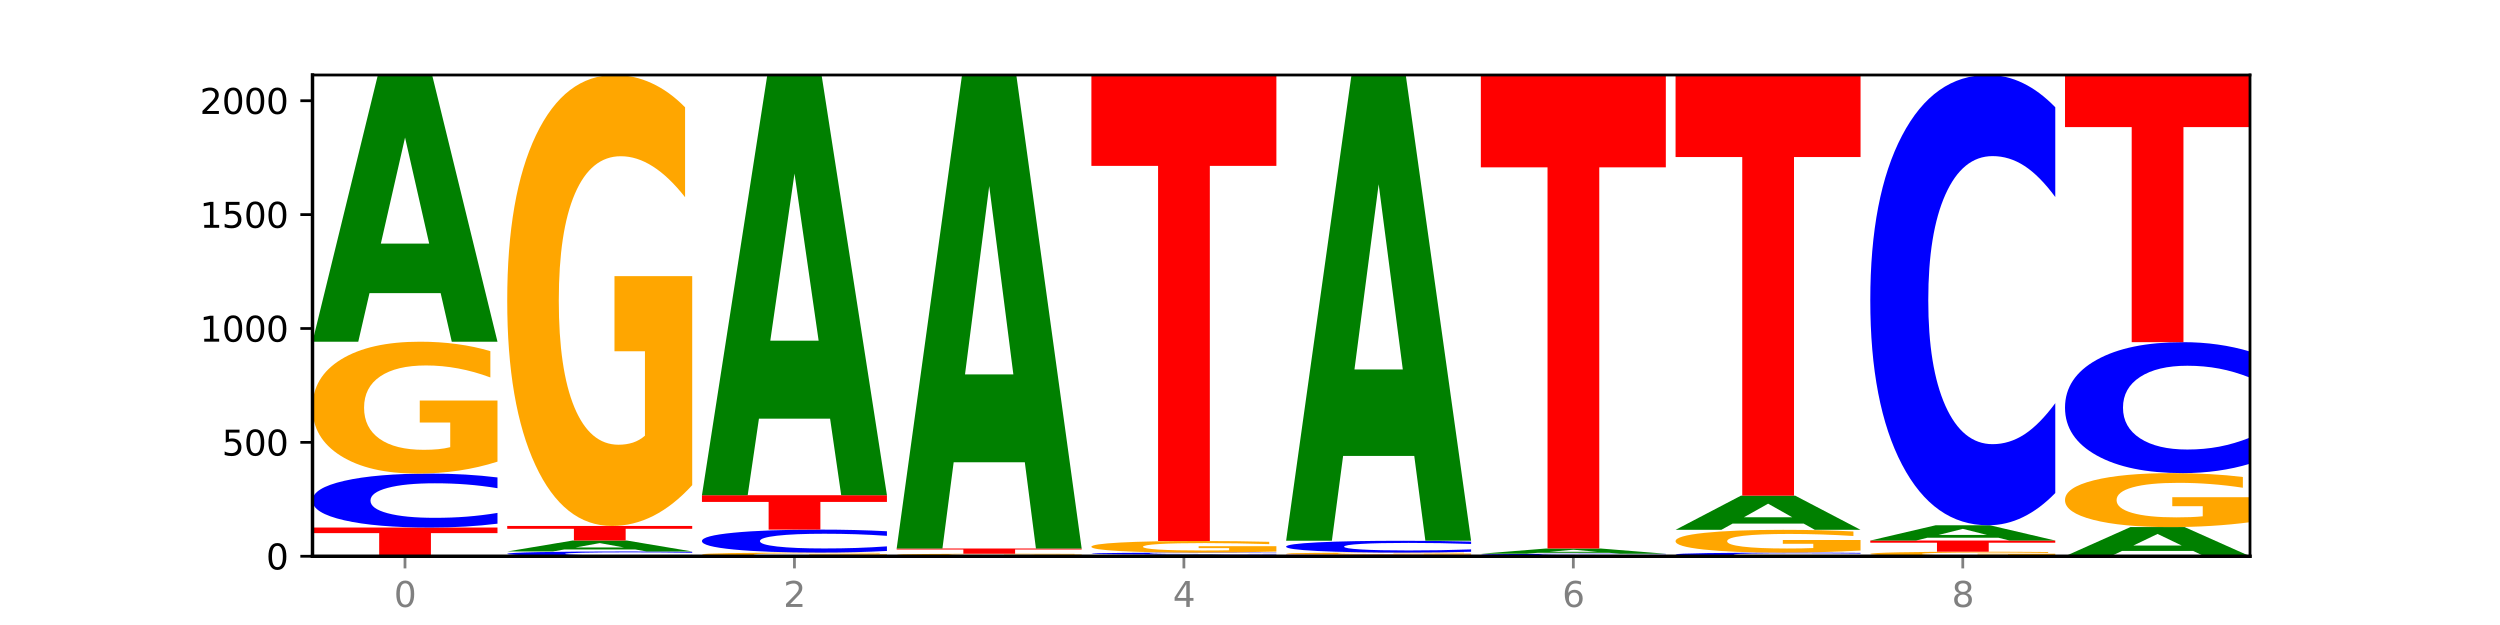 <?xml version="1.0" encoding="utf-8" standalone="no"?>
<!DOCTYPE svg PUBLIC "-//W3C//DTD SVG 1.1//EN"
  "http://www.w3.org/Graphics/SVG/1.1/DTD/svg11.dtd">
<svg xmlns:xlink="http://www.w3.org/1999/xlink" width="720pt" height="180pt" viewBox="0 0 720 180" xmlns="http://www.w3.org/2000/svg" version="1.1">
 <defs>
  <style type="text/css">*{stroke-linejoin: round; stroke-linecap: butt}</style>
 </defs>
 <g id="figure_1">
  <g id="patch_1">
   <path d="M 0 180 
L 720 180 
L 720 0 
L 0 0 
z
" style="fill: #ffffff"/>
  </g>
  <g id="axes_1">
   <g id="patch_2">
    <path d="M 90 160.2 
L 648 160.2 
L 648 21.6 
L 90 21.6 
z
" style="fill: #ffffff"/>
   </g>
   <g id="line2d_1">
    <path d="M 90 160.2 
L 648 160.2 
" clip-path="url(#p031d9e60e5)" style="fill: none; stroke: #000000; stroke-width: 0.5; stroke-linecap: square"/>
   </g>
   <g id="patch_3">
    <path d="M 90 151.935 
L 143.276 151.935 
L 143.276 153.547 
L 124.109 153.547 
L 124.109 160.2 
L 109.204 160.2 
L 109.204 153.547 
L 90 153.547 
L 90 151.935 
z
" clip-path="url(#p031d9e60e5)" style="fill: #ff0000"/>
   </g>
   <g id="patch_4">
    <path d="M 143.276 150.821 
Q 138.82 151.373 134.001 151.653 
Q 129.182 151.935 123.934 151.935 
Q 108.282 151.935 99.141 149.841 
Q 90 147.748 90 144.167 
Q 90 140.574 99.141 138.483 
Q 108.282 136.389 123.934 136.389 
Q 129.182 136.389 134.001 136.672 
Q 138.82 136.951 143.276 137.504 
L 143.276 140.603 
Q 138.78 139.87 134.417 139.53 
Q 130.055 139.19 125.236 139.19 
Q 116.591 139.19 111.638 140.516 
Q 106.698 141.839 106.698 144.167 
Q 106.698 146.486 111.638 147.812 
Q 116.591 149.135 125.236 149.135 
Q 130.055 149.135 134.417 148.795 
Q 138.78 148.451 143.276 147.719 
L 143.276 150.821 
z
" clip-path="url(#p031d9e60e5)" style="fill: #0000ff"/>
   </g>
   <g id="patch_5">
    <path d="M 143.276 132.953 
Q 137.903 134.671 132.124 135.534 
Q 126.345 136.389 120.184 136.389 
Q 106.262 136.389 98.131 131.274 
Q 90 126.159 90 117.412 
Q 90 108.562 98.274 103.486 
Q 106.561 98.411 120.972 98.411 
Q 126.525 98.411 131.611 99.101 
Q 136.709 99.783 141.223 101.133 
L 141.223 108.703 
Q 136.566 106.97 131.957 106.115 
Q 127.348 105.252 122.716 105.252 
Q 114.143 105.252 109.498 108.405 
Q 104.853 111.551 104.853 117.412 
Q 104.853 123.217 109.331 126.387 
Q 113.808 129.548 122.047 129.548 
Q 124.292 129.548 126.214 129.368 
Q 128.136 129.18 129.665 128.787 
L 129.665 121.68 
L 120.889 121.68 
L 120.889 115.348 
L 143.276 115.348 
L 143.276 132.953 
z
" clip-path="url(#p031d9e60e5)" style="fill: #ffa600"/>
   </g>
   <g id="patch_6">
    <path d="M 126.905 84.418 
L 106.415 84.418 
L 103.18 98.411 
L 90 98.411 
L 108.823 21.6 
L 124.454 21.6 
L 143.276 98.411 
L 130.107 98.411 
L 126.905 84.418 
z
M 109.683 70.162 
L 123.604 70.162 
L 116.655 39.609 
L 109.683 70.162 
z
" clip-path="url(#p031d9e60e5)" style="fill: #008000"/>
   </g>
   <g id="patch_7">
    <path d="M 199.357 160.101 
Q 194.9 160.15 190.081 160.175 
Q 185.263 160.2 180.014 160.2 
Q 164.363 160.2 155.222 160.014 
Q 146.08 159.829 146.08 159.512 
Q 146.08 159.193 155.222 159.008 
Q 164.363 158.823 180.014 158.823 
Q 185.263 158.823 190.081 158.848 
Q 194.9 158.872 199.357 158.921 
L 199.357 159.196 
Q 194.86 159.131 190.498 159.101 
Q 186.135 159.071 181.316 159.071 
Q 172.672 159.071 167.718 159.188 
Q 162.779 159.305 162.779 159.512 
Q 162.779 159.717 167.718 159.835 
Q 172.672 159.952 181.316 159.952 
Q 186.135 159.952 190.498 159.922 
Q 194.86 159.891 199.357 159.826 
L 199.357 160.101 
z
" clip-path="url(#p031d9e60e5)" style="fill: #0000ff"/>
   </g>
   <g id="patch_8">
    <path d="M 182.985 158.249 
L 162.496 158.249 
L 159.261 158.823 
L 146.08 158.823 
L 164.903 155.674 
L 180.534 155.674 
L 199.357 158.823 
L 186.187 158.823 
L 182.985 158.249 
z
M 165.764 157.665 
L 179.684 157.665 
L 172.735 156.412 
L 165.764 157.665 
z
" clip-path="url(#p031d9e60e5)" style="fill: #008000"/>
   </g>
   <g id="patch_9">
    <path d="M 146.08 151.476 
L 199.357 151.476 
L 199.357 152.295 
L 180.19 152.295 
L 180.19 155.674 
L 165.285 155.674 
L 165.285 152.295 
L 146.08 152.295 
L 146.08 151.476 
z
" clip-path="url(#p031d9e60e5)" style="fill: #ff0000"/>
   </g>
   <g id="patch_10">
    <path d="M 199.357 139.725 
Q 193.984 145.601 188.205 148.552 
Q 182.426 151.476 176.265 151.476 
Q 162.343 151.476 154.212 133.984 
Q 146.08 116.492 146.08 86.578 
Q 146.08 56.316 154.355 38.958 
Q 162.641 21.6 177.053 21.6 
Q 182.605 21.6 187.691 23.961 
Q 192.79 26.295 197.303 30.909 
L 197.303 56.799 
Q 192.646 50.87 188.038 47.945 
Q 183.429 44.994 178.796 44.994 
Q 170.223 44.994 165.578 55.779 
Q 160.934 66.537 160.934 86.578 
Q 160.934 106.431 165.411 117.27 
Q 169.889 128.082 178.127 128.082 
Q 180.372 128.082 182.294 127.465 
Q 184.217 126.821 185.745 125.479 
L 185.745 101.173 
L 176.969 101.173 
L 176.969 79.522 
L 199.357 79.522 
L 199.357 139.725 
z
" clip-path="url(#p031d9e60e5)" style="fill: #ffa600"/>
   </g>
   <g id="patch_11">
    <path d="M 255.437 160.105 
Q 250.064 160.153 244.285 160.176 
Q 238.506 160.2 232.345 160.2 
Q 218.423 160.2 210.292 160.059 
Q 202.161 159.917 202.161 159.676 
Q 202.161 159.431 210.435 159.291 
Q 218.722 159.15 233.133 159.15 
Q 238.685 159.15 243.772 159.17 
Q 248.87 159.188 253.384 159.226 
L 253.384 159.435 
Q 248.727 159.387 244.118 159.363 
Q 239.509 159.34 234.876 159.34 
Q 226.304 159.34 221.659 159.427 
Q 217.014 159.514 217.014 159.676 
Q 217.014 159.836 221.492 159.924 
Q 225.969 160.011 234.208 160.011 
Q 236.453 160.011 238.375 160.006 
Q 240.297 160.001 241.826 159.99 
L 241.826 159.794 
L 233.05 159.794 
L 233.05 159.619 
L 255.437 159.619 
L 255.437 160.105 
z
" clip-path="url(#p031d9e60e5)" style="fill: #ffa600"/>
   </g>
   <g id="patch_12">
    <path d="M 255.437 158.676 
Q 250.981 158.911 246.162 159.03 
Q 241.343 159.15 236.094 159.15 
Q 220.443 159.15 211.302 158.258 
Q 202.161 157.366 202.161 155.84 
Q 202.161 154.309 211.302 153.418 
Q 220.443 152.526 236.094 152.526 
Q 241.343 152.526 246.162 152.646 
Q 250.981 152.765 255.437 153 
L 255.437 154.321 
Q 250.94 154.009 246.578 153.864 
Q 242.215 153.719 237.397 153.719 
Q 228.752 153.719 223.799 154.284 
Q 218.859 154.848 218.859 155.84 
Q 218.859 156.828 223.799 157.393 
Q 228.752 157.957 237.397 157.957 
Q 242.215 157.957 246.578 157.812 
Q 250.94 157.666 255.437 157.354 
L 255.437 158.676 
z
" clip-path="url(#p031d9e60e5)" style="fill: #0000ff"/>
   </g>
   <g id="patch_13">
    <path d="M 202.161 142.621 
L 255.437 142.621 
L 255.437 144.553 
L 236.27 144.553 
L 236.27 152.526 
L 221.365 152.526 
L 221.365 144.553 
L 202.161 144.553 
L 202.161 142.621 
z
" clip-path="url(#p031d9e60e5)" style="fill: #ff0000"/>
   </g>
   <g id="patch_14">
    <path d="M 239.065 120.575 
L 218.576 120.575 
L 215.341 142.621 
L 202.161 142.621 
L 220.983 21.6 
L 236.615 21.6 
L 255.437 142.621 
L 242.268 142.621 
L 239.065 120.575 
z
M 221.844 98.113 
L 235.765 98.113 
L 228.815 49.975 
L 221.844 98.113 
z
" clip-path="url(#p031d9e60e5)" style="fill: #008000"/>
   </g>
   <g id="patch_15">
    <path d="M 311.518 160.186 
Q 307.061 160.193 302.242 160.196 
Q 297.423 160.2 292.175 160.2 
Q 276.524 160.2 267.382 160.173 
Q 258.241 160.147 258.241 160.102 
Q 258.241 160.056 267.382 160.03 
Q 276.524 160.003 292.175 160.003 
Q 297.423 160.003 302.242 160.007 
Q 307.061 160.01 311.518 160.017 
L 311.518 160.057 
Q 307.021 160.047 302.658 160.043 
Q 298.296 160.039 293.477 160.039 
Q 284.832 160.039 279.879 160.055 
Q 274.94 160.072 274.94 160.102 
Q 274.94 160.131 279.879 160.148 
Q 284.832 160.165 293.477 160.165 
Q 298.296 160.165 302.658 160.16 
Q 307.021 160.156 311.518 160.147 
L 311.518 160.186 
z
" clip-path="url(#p031d9e60e5)" style="fill: #0000ff"/>
   </g>
   <g id="patch_16">
    <path d="M 311.518 159.956 
Q 306.145 159.979 300.366 159.991 
Q 294.587 160.003 288.426 160.003 
Q 274.504 160.003 266.372 159.933 
Q 258.241 159.862 258.241 159.741 
Q 258.241 159.619 266.516 159.549 
Q 274.802 159.478 289.214 159.478 
Q 294.766 159.478 299.852 159.488 
Q 304.951 159.497 309.464 159.516 
L 309.464 159.621 
Q 304.807 159.597 300.198 159.585 
Q 295.59 159.573 290.957 159.573 
Q 282.384 159.573 277.739 159.617 
Q 273.095 159.66 273.095 159.741 
Q 273.095 159.821 277.572 159.865 
Q 282.05 159.909 290.288 159.909 
Q 292.533 159.909 294.455 159.906 
Q 296.378 159.904 297.906 159.898 
L 297.906 159.8 
L 289.13 159.8 
L 289.13 159.712 
L 311.518 159.712 
L 311.518 159.956 
z
" clip-path="url(#p031d9e60e5)" style="fill: #ffa600"/>
   </g>
   <g id="patch_17">
    <path d="M 258.241 157.97 
L 311.518 157.97 
L 311.518 158.264 
L 292.35 158.264 
L 292.35 159.478 
L 277.445 159.478 
L 277.445 158.264 
L 258.241 158.264 
L 258.241 157.97 
z
" clip-path="url(#p031d9e60e5)" style="fill: #ff0000"/>
   </g>
   <g id="patch_18">
    <path d="M 295.146 133.127 
L 274.657 133.127 
L 271.421 157.97 
L 258.241 157.97 
L 277.064 21.6 
L 292.695 21.6 
L 311.518 157.97 
L 298.348 157.97 
L 295.146 133.127 
z
M 277.924 107.818 
L 291.845 107.818 
L 284.896 53.574 
L 277.924 107.818 
z
" clip-path="url(#p031d9e60e5)" style="fill: #008000"/>
   </g>
   <g id="patch_19">
    <path d="M 351.226 160.116 
L 330.737 160.116 
L 327.502 160.2 
L 314.322 160.2 
L 333.144 159.741 
L 348.775 159.741 
L 367.598 160.2 
L 354.429 160.2 
L 351.226 160.116 
z
M 334.005 160.031 
L 347.926 160.031 
L 340.976 159.848 
L 334.005 160.031 
z
" clip-path="url(#p031d9e60e5)" style="fill: #008000"/>
   </g>
   <g id="patch_20">
    <path d="M 367.598 159.699 
Q 363.142 159.72 358.323 159.73 
Q 353.504 159.741 348.255 159.741 
Q 332.604 159.741 323.463 159.661 
Q 314.322 159.582 314.322 159.446 
Q 314.322 159.309 323.463 159.23 
Q 332.604 159.15 348.255 159.15 
Q 353.504 159.15 358.323 159.161 
Q 363.142 159.172 367.598 159.193 
L 367.598 159.31 
Q 363.101 159.283 358.739 159.27 
Q 354.376 159.257 349.557 159.257 
Q 340.913 159.257 335.96 159.307 
Q 331.02 159.357 331.02 159.446 
Q 331.02 159.534 335.96 159.584 
Q 340.913 159.635 349.557 159.635 
Q 354.376 159.635 358.739 159.622 
Q 363.101 159.609 367.598 159.581 
L 367.598 159.699 
z
" clip-path="url(#p031d9e60e5)" style="fill: #0000ff"/>
   </g>
   <g id="patch_21">
    <path d="M 367.598 158.848 
Q 362.225 158.999 356.446 159.075 
Q 350.667 159.15 344.506 159.15 
Q 330.584 159.15 322.453 158.7 
Q 314.322 158.249 314.322 157.479 
Q 314.322 156.699 322.596 156.252 
Q 330.882 155.805 345.294 155.805 
Q 350.846 155.805 355.933 155.866 
Q 361.031 155.926 365.544 156.045 
L 365.544 156.712 
Q 360.888 156.559 356.279 156.484 
Q 351.67 156.408 347.037 156.408 
Q 338.464 156.408 333.82 156.686 
Q 329.175 156.963 329.175 157.479 
Q 329.175 157.99 333.653 158.269 
Q 338.13 158.548 346.369 158.548 
Q 348.613 158.548 350.536 158.532 
Q 352.458 158.515 353.986 158.481 
L 353.986 157.855 
L 345.21 157.855 
L 345.21 157.297 
L 367.598 157.297 
L 367.598 158.848 
z
" clip-path="url(#p031d9e60e5)" style="fill: #ffa600"/>
   </g>
   <g id="patch_22">
    <path d="M 314.322 21.6 
L 367.598 21.6 
L 367.598 47.774 
L 348.431 47.774 
L 348.431 155.805 
L 333.526 155.805 
L 333.526 47.774 
L 314.322 47.774 
L 314.322 21.6 
z
" clip-path="url(#p031d9e60e5)" style="fill: #ff0000"/>
   </g>
   <g id="patch_23">
    <path d="M 370.402 159.741 
L 423.678 159.741 
L 423.678 159.83 
L 404.511 159.83 
L 404.511 160.2 
L 389.606 160.2 
L 389.606 159.83 
L 370.402 159.83 
L 370.402 159.741 
z
" clip-path="url(#p031d9e60e5)" style="fill: #ff0000"/>
   </g>
   <g id="patch_24">
    <path d="M 423.678 159.687 
Q 418.305 159.714 412.526 159.728 
Q 406.747 159.741 400.586 159.741 
Q 386.664 159.741 378.533 159.661 
Q 370.402 159.582 370.402 159.446 
Q 370.402 159.308 378.676 159.229 
Q 386.963 159.15 401.374 159.15 
Q 406.927 159.15 412.013 159.161 
Q 417.111 159.172 421.625 159.193 
L 421.625 159.31 
Q 416.968 159.284 412.359 159.27 
Q 407.75 159.257 403.118 159.257 
Q 394.545 159.257 389.9 159.306 
Q 385.255 159.355 385.255 159.446 
Q 385.255 159.536 389.733 159.585 
Q 394.21 159.635 402.449 159.635 
Q 404.694 159.635 406.616 159.632 
Q 408.538 159.629 410.067 159.623 
L 410.067 159.512 
L 401.291 159.512 
L 401.291 159.414 
L 423.678 159.414 
L 423.678 159.687 
z
" clip-path="url(#p031d9e60e5)" style="fill: #ffa600"/>
   </g>
   <g id="patch_25">
    <path d="M 423.678 158.906 
Q 419.222 159.027 414.403 159.088 
Q 409.584 159.15 404.336 159.15 
Q 388.684 159.15 379.543 158.691 
Q 370.402 158.232 370.402 157.446 
Q 370.402 156.658 379.543 156.199 
Q 388.684 155.74 404.336 155.74 
Q 409.584 155.74 414.403 155.802 
Q 419.222 155.863 423.678 155.984 
L 423.678 156.664 
Q 419.182 156.503 414.819 156.429 
Q 410.457 156.354 405.638 156.354 
Q 396.993 156.354 392.04 156.645 
Q 387.1 156.935 387.1 157.446 
Q 387.1 157.955 392.04 158.246 
Q 396.993 158.536 405.638 158.536 
Q 410.457 158.536 414.819 158.461 
Q 419.182 158.386 423.678 158.225 
L 423.678 158.906 
z
" clip-path="url(#p031d9e60e5)" style="fill: #0000ff"/>
   </g>
   <g id="patch_26">
    <path d="M 407.307 131.304 
L 386.817 131.304 
L 383.582 155.74 
L 370.402 155.74 
L 389.225 21.6 
L 404.856 21.6 
L 423.678 155.74 
L 410.509 155.74 
L 407.307 131.304 
z
M 390.085 106.408 
L 404.006 106.408 
L 397.057 53.051 
L 390.085 106.408 
z
" clip-path="url(#p031d9e60e5)" style="fill: #008000"/>
   </g>
   <g id="patch_27">
    <path d="M 479.759 160.182 
Q 474.386 160.191 468.607 160.196 
Q 462.828 160.2 456.667 160.2 
Q 442.745 160.2 434.614 160.173 
Q 426.482 160.147 426.482 160.102 
Q 426.482 160.056 434.757 160.03 
Q 443.043 160.003 457.455 160.003 
Q 463.007 160.003 468.093 160.007 
Q 473.192 160.01 477.705 160.017 
L 477.705 160.057 
Q 473.049 160.048 468.44 160.043 
Q 463.831 160.039 459.198 160.039 
Q 450.625 160.039 445.98 160.055 
Q 441.336 160.071 441.336 160.102 
Q 441.336 160.132 445.813 160.148 
Q 450.291 160.165 458.529 160.165 
Q 460.774 160.165 462.697 160.164 
Q 464.619 160.163 466.147 160.161 
L 466.147 160.124 
L 457.371 160.124 
L 457.371 160.091 
L 479.759 160.091 
L 479.759 160.182 
z
" clip-path="url(#p031d9e60e5)" style="fill: #ffa600"/>
   </g>
   <g id="patch_28">
    <path d="M 479.759 159.966 
Q 475.302 159.984 470.483 159.994 
Q 465.665 160.003 460.416 160.003 
Q 444.765 160.003 435.624 159.933 
Q 426.482 159.862 426.482 159.741 
Q 426.482 159.62 435.624 159.549 
Q 444.765 159.478 460.416 159.478 
Q 465.665 159.478 470.483 159.488 
Q 475.302 159.497 479.759 159.516 
L 479.759 159.621 
Q 475.262 159.596 470.9 159.584 
Q 466.537 159.573 461.718 159.573 
Q 453.074 159.573 448.12 159.618 
Q 443.181 159.662 443.181 159.741 
Q 443.181 159.819 448.12 159.864 
Q 453.074 159.909 461.718 159.909 
Q 466.537 159.909 470.9 159.897 
Q 475.262 159.886 479.759 159.861 
L 479.759 159.966 
z
" clip-path="url(#p031d9e60e5)" style="fill: #0000ff"/>
   </g>
   <g id="patch_29">
    <path d="M 463.387 159.204 
L 442.898 159.204 
L 439.663 159.478 
L 426.482 159.478 
L 445.305 157.97 
L 460.936 157.97 
L 479.759 159.478 
L 466.589 159.478 
L 463.387 159.204 
z
M 446.166 158.924 
L 460.087 158.924 
L 453.137 158.324 
L 446.166 158.924 
z
" clip-path="url(#p031d9e60e5)" style="fill: #008000"/>
   </g>
   <g id="patch_30">
    <path d="M 426.482 21.6 
L 479.759 21.6 
L 479.759 48.196 
L 460.592 48.196 
L 460.592 157.97 
L 445.687 157.97 
L 445.687 48.196 
L 426.482 48.196 
L 426.482 21.6 
z
" clip-path="url(#p031d9e60e5)" style="fill: #ff0000"/>
   </g>
   <g id="patch_31">
    <path d="M 535.839 160.125 
Q 531.383 160.162 526.564 160.181 
Q 521.745 160.2 516.496 160.2 
Q 500.845 160.2 491.704 160.059 
Q 482.563 159.917 482.563 159.676 
Q 482.563 159.433 491.704 159.292 
Q 500.845 159.15 516.496 159.15 
Q 521.745 159.15 526.564 159.17 
Q 531.383 159.188 535.839 159.226 
L 535.839 159.435 
Q 531.342 159.386 526.98 159.363 
Q 522.617 159.34 517.799 159.34 
Q 509.154 159.34 504.201 159.429 
Q 499.261 159.518 499.261 159.676 
Q 499.261 159.832 504.201 159.922 
Q 509.154 160.011 517.799 160.011 
Q 522.617 160.011 526.98 159.988 
Q 531.342 159.965 535.839 159.915 
L 535.839 160.125 
z
" clip-path="url(#p031d9e60e5)" style="fill: #0000ff"/>
   </g>
   <g id="patch_32">
    <path d="M 535.839 158.557 
Q 530.466 158.854 524.687 159.003 
Q 518.908 159.15 512.747 159.15 
Q 498.825 159.15 490.694 158.267 
Q 482.563 157.384 482.563 155.873 
Q 482.563 154.344 490.837 153.468 
Q 499.124 152.591 513.535 152.591 
Q 519.087 152.591 524.174 152.71 
Q 529.272 152.828 533.786 153.061 
L 533.786 154.369 
Q 529.129 154.069 524.52 153.922 
Q 519.911 153.773 515.278 153.773 
Q 506.706 153.773 502.061 154.317 
Q 497.416 154.861 497.416 155.873 
Q 497.416 156.876 501.894 157.423 
Q 506.371 157.969 514.61 157.969 
Q 516.855 157.969 518.777 157.938 
Q 520.699 157.905 522.228 157.838 
L 522.228 156.61 
L 513.452 156.61 
L 513.452 155.516 
L 535.839 155.516 
L 535.839 158.557 
z
" clip-path="url(#p031d9e60e5)" style="fill: #ffa600"/>
   </g>
   <g id="patch_33">
    <path d="M 519.467 150.799 
L 498.978 150.799 
L 495.743 152.591 
L 482.563 152.591 
L 501.385 142.752 
L 517.017 142.752 
L 535.839 152.591 
L 522.67 152.591 
L 519.467 150.799 
z
M 502.246 148.973 
L 516.167 148.973 
L 509.217 145.059 
L 502.246 148.973 
z
" clip-path="url(#p031d9e60e5)" style="fill: #008000"/>
   </g>
   <g id="patch_34">
    <path d="M 482.563 21.6 
L 535.839 21.6 
L 535.839 45.228 
L 516.672 45.228 
L 516.672 142.752 
L 501.767 142.752 
L 501.767 45.228 
L 482.563 45.228 
L 482.563 21.6 
z
" clip-path="url(#p031d9e60e5)" style="fill: #ff0000"/>
   </g>
   <g id="patch_35">
    <path d="M 591.92 160.081 
Q 586.547 160.141 580.768 160.17 
Q 574.989 160.2 568.828 160.2 
Q 554.906 160.2 546.774 160.023 
Q 538.643 159.847 538.643 159.544 
Q 538.643 159.239 546.918 159.063 
Q 555.204 158.888 569.616 158.888 
Q 575.168 158.888 580.254 158.912 
Q 585.353 158.936 589.866 158.982 
L 589.866 159.244 
Q 585.209 159.184 580.6 159.154 
Q 575.992 159.124 571.359 159.124 
Q 562.786 159.124 558.141 159.233 
Q 553.497 159.342 553.497 159.544 
Q 553.497 159.745 557.974 159.854 
Q 562.452 159.964 570.69 159.964 
Q 572.935 159.964 574.857 159.957 
Q 576.78 159.951 578.308 159.937 
L 578.308 159.692 
L 569.532 159.692 
L 569.532 159.473 
L 591.92 159.473 
L 591.92 160.081 
z
" clip-path="url(#p031d9e60e5)" style="fill: #ffa600"/>
   </g>
   <g id="patch_36">
    <path d="M 538.643 155.674 
L 591.92 155.674 
L 591.92 156.301 
L 572.752 156.301 
L 572.752 158.888 
L 557.847 158.888 
L 557.847 156.301 
L 538.643 156.301 
L 538.643 155.674 
z
" clip-path="url(#p031d9e60e5)" style="fill: #ff0000"/>
   </g>
   <g id="patch_37">
    <path d="M 575.548 154.873 
L 555.059 154.873 
L 551.823 155.674 
L 538.643 155.674 
L 557.466 151.279 
L 573.097 151.279 
L 591.92 155.674 
L 578.75 155.674 
L 575.548 154.873 
z
M 558.326 154.058 
L 572.247 154.058 
L 565.298 152.31 
L 558.326 154.058 
z
" clip-path="url(#p031d9e60e5)" style="fill: #008000"/>
   </g>
   <g id="patch_38">
    <path d="M 591.92 141.984 
Q 587.463 146.591 582.644 148.922 
Q 577.825 151.279 572.577 151.279 
Q 556.926 151.279 547.784 133.814 
Q 538.643 116.348 538.643 86.48 
Q 538.643 56.504 547.784 39.066 
Q 556.926 21.6 572.577 21.6 
Q 577.825 21.6 582.644 23.957 
Q 587.463 26.288 591.92 30.895 
L 591.92 56.745 
Q 587.423 50.638 583.06 47.798 
Q 578.698 44.959 573.879 44.959 
Q 565.234 44.959 560.281 56.022 
Q 555.342 67.059 555.342 86.48 
Q 555.342 105.821 560.281 116.884 
Q 565.234 127.92 573.879 127.92 
Q 578.698 127.92 583.06 125.081 
Q 587.423 122.215 591.92 116.107 
L 591.92 141.984 
z
" clip-path="url(#p031d9e60e5)" style="fill: #0000ff"/>
   </g>
   <g id="patch_39">
    <path d="M 631.628 158.671 
L 611.139 158.671 
L 607.904 160.2 
L 594.724 160.2 
L 613.546 151.804 
L 629.177 151.804 
L 648 160.2 
L 634.831 160.2 
L 631.628 158.671 
z
M 614.407 157.112 
L 628.328 157.112 
L 621.378 153.773 
L 614.407 157.112 
z
" clip-path="url(#p031d9e60e5)" style="fill: #008000"/>
   </g>
   <g id="patch_40">
    <path d="M 648 150.397 
Q 642.627 151.101 636.848 151.454 
Q 631.069 151.804 624.908 151.804 
Q 610.986 151.804 602.855 149.71 
Q 594.724 147.616 594.724 144.036 
Q 594.724 140.414 602.998 138.336 
Q 611.284 136.258 625.696 136.258 
Q 631.248 136.258 636.335 136.541 
Q 641.433 136.82 645.946 137.373 
L 645.946 140.471 
Q 641.29 139.762 636.681 139.412 
Q 632.072 139.058 627.439 139.058 
Q 618.866 139.058 614.222 140.349 
Q 609.577 141.637 609.577 144.036 
Q 609.577 146.412 614.055 147.71 
Q 618.532 149.004 626.771 149.004 
Q 629.015 149.004 630.938 148.93 
Q 632.86 148.853 634.388 148.692 
L 634.388 145.783 
L 625.612 145.783 
L 625.612 143.191 
L 648 143.191 
L 648 150.397 
z
" clip-path="url(#p031d9e60e5)" style="fill: #ffa600"/>
   </g>
   <g id="patch_41">
    <path d="M 648 133.555 
Q 643.544 134.895 638.725 135.573 
Q 633.906 136.258 628.657 136.258 
Q 613.006 136.258 603.865 131.178 
Q 594.724 126.099 594.724 117.412 
Q 594.724 108.693 603.865 103.621 
Q 613.006 98.542 628.657 98.542 
Q 633.906 98.542 638.725 99.227 
Q 643.544 99.905 648 101.245 
L 648 108.764 
Q 643.503 106.987 639.141 106.161 
Q 634.778 105.335 629.959 105.335 
Q 621.315 105.335 616.362 108.553 
Q 611.422 111.763 611.422 117.412 
Q 611.422 123.037 616.362 126.254 
Q 621.315 129.464 629.959 129.464 
Q 634.778 129.464 639.141 128.639 
Q 643.503 127.805 648 126.029 
L 648 133.555 
z
" clip-path="url(#p031d9e60e5)" style="fill: #0000ff"/>
   </g>
   <g id="patch_42">
    <path d="M 594.724 21.6 
L 648 21.6 
L 648 36.606 
L 628.833 36.606 
L 628.833 98.542 
L 613.928 98.542 
L 613.928 36.606 
L 594.724 36.606 
L 594.724 21.6 
z
" clip-path="url(#p031d9e60e5)" style="fill: #ff0000"/>
   </g>
   <g id="matplotlib.axis_1">
    <g id="xtick_1">
     <g id="line2d_2">
      <defs>
       <path id="m702780e03c" d="M 0 0 
L 0 3.5 
" style="stroke: #808080; stroke-width: 0.8"/>
      </defs>
      <g>
       <use xlink:href="#m702780e03c" x="116.638" y="160.2" style="fill: #808080; stroke: #808080; stroke-width: 0.8"/>
      </g>
     </g>
     <g id="text_1">
      <!-- 0 -->
      <g style="fill: #808080" transform="translate(113.457 174.798) scale(0.1 -0.1)">
       <defs>
        <path id="DejaVuSans-30" d="M 2034 4250 
Q 1547 4250 1301 3770 
Q 1056 3291 1056 2328 
Q 1056 1369 1301 889 
Q 1547 409 2034 409 
Q 2525 409 2770 889 
Q 3016 1369 3016 2328 
Q 3016 3291 2770 3770 
Q 2525 4250 2034 4250 
z
M 2034 4750 
Q 2819 4750 3233 4129 
Q 3647 3509 3647 2328 
Q 3647 1150 3233 529 
Q 2819 -91 2034 -91 
Q 1250 -91 836 529 
Q 422 1150 422 2328 
Q 422 3509 836 4129 
Q 1250 4750 2034 4750 
z
" transform="scale(0.016)"/>
       </defs>
       <use xlink:href="#DejaVuSans-30"/>
      </g>
     </g>
    </g>
    <g id="xtick_2">
     <g id="line2d_3">
      <g>
       <use xlink:href="#m702780e03c" x="228.799" y="160.2" style="fill: #808080; stroke: #808080; stroke-width: 0.8"/>
      </g>
     </g>
     <g id="text_2">
      <!-- 2 -->
      <g style="fill: #808080" transform="translate(225.618 174.798) scale(0.1 -0.1)">
       <defs>
        <path id="DejaVuSans-32" d="M 1228 531 
L 3431 531 
L 3431 0 
L 469 0 
L 469 531 
Q 828 903 1448 1529 
Q 2069 2156 2228 2338 
Q 2531 2678 2651 2914 
Q 2772 3150 2772 3378 
Q 2772 3750 2511 3984 
Q 2250 4219 1831 4219 
Q 1534 4219 1204 4116 
Q 875 4013 500 3803 
L 500 4441 
Q 881 4594 1212 4672 
Q 1544 4750 1819 4750 
Q 2544 4750 2975 4387 
Q 3406 4025 3406 3419 
Q 3406 3131 3298 2873 
Q 3191 2616 2906 2266 
Q 2828 2175 2409 1742 
Q 1991 1309 1228 531 
z
" transform="scale(0.016)"/>
       </defs>
       <use xlink:href="#DejaVuSans-32"/>
      </g>
     </g>
    </g>
    <g id="xtick_3">
     <g id="line2d_4">
      <g>
       <use xlink:href="#m702780e03c" x="340.96" y="160.2" style="fill: #808080; stroke: #808080; stroke-width: 0.8"/>
      </g>
     </g>
     <g id="text_3">
      <!-- 4 -->
      <g style="fill: #808080" transform="translate(337.779 174.798) scale(0.1 -0.1)">
       <defs>
        <path id="DejaVuSans-34" d="M 2419 4116 
L 825 1625 
L 2419 1625 
L 2419 4116 
z
M 2253 4666 
L 3047 4666 
L 3047 1625 
L 3713 1625 
L 3713 1100 
L 3047 1100 
L 3047 0 
L 2419 0 
L 2419 1100 
L 313 1100 
L 313 1709 
L 2253 4666 
z
" transform="scale(0.016)"/>
       </defs>
       <use xlink:href="#DejaVuSans-34"/>
      </g>
     </g>
    </g>
    <g id="xtick_4">
     <g id="line2d_5">
      <g>
       <use xlink:href="#m702780e03c" x="453.121" y="160.2" style="fill: #808080; stroke: #808080; stroke-width: 0.8"/>
      </g>
     </g>
     <g id="text_4">
      <!-- 6 -->
      <g style="fill: #808080" transform="translate(449.939 174.798) scale(0.1 -0.1)">
       <defs>
        <path id="DejaVuSans-36" d="M 2113 2584 
Q 1688 2584 1439 2293 
Q 1191 2003 1191 1497 
Q 1191 994 1439 701 
Q 1688 409 2113 409 
Q 2538 409 2786 701 
Q 3034 994 3034 1497 
Q 3034 2003 2786 2293 
Q 2538 2584 2113 2584 
z
M 3366 4563 
L 3366 3988 
Q 3128 4100 2886 4159 
Q 2644 4219 2406 4219 
Q 1781 4219 1451 3797 
Q 1122 3375 1075 2522 
Q 1259 2794 1537 2939 
Q 1816 3084 2150 3084 
Q 2853 3084 3261 2657 
Q 3669 2231 3669 1497 
Q 3669 778 3244 343 
Q 2819 -91 2113 -91 
Q 1303 -91 875 529 
Q 447 1150 447 2328 
Q 447 3434 972 4092 
Q 1497 4750 2381 4750 
Q 2619 4750 2861 4703 
Q 3103 4656 3366 4563 
z
" transform="scale(0.016)"/>
       </defs>
       <use xlink:href="#DejaVuSans-36"/>
      </g>
     </g>
    </g>
    <g id="xtick_5">
     <g id="line2d_6">
      <g>
       <use xlink:href="#m702780e03c" x="565.281" y="160.2" style="fill: #808080; stroke: #808080; stroke-width: 0.8"/>
      </g>
     </g>
     <g id="text_5">
      <!-- 8 -->
      <g style="fill: #808080" transform="translate(562.1 174.798) scale(0.1 -0.1)">
       <defs>
        <path id="DejaVuSans-38" d="M 2034 2216 
Q 1584 2216 1326 1975 
Q 1069 1734 1069 1313 
Q 1069 891 1326 650 
Q 1584 409 2034 409 
Q 2484 409 2743 651 
Q 3003 894 3003 1313 
Q 3003 1734 2745 1975 
Q 2488 2216 2034 2216 
z
M 1403 2484 
Q 997 2584 770 2862 
Q 544 3141 544 3541 
Q 544 4100 942 4425 
Q 1341 4750 2034 4750 
Q 2731 4750 3128 4425 
Q 3525 4100 3525 3541 
Q 3525 3141 3298 2862 
Q 3072 2584 2669 2484 
Q 3125 2378 3379 2068 
Q 3634 1759 3634 1313 
Q 3634 634 3220 271 
Q 2806 -91 2034 -91 
Q 1263 -91 848 271 
Q 434 634 434 1313 
Q 434 1759 690 2068 
Q 947 2378 1403 2484 
z
M 1172 3481 
Q 1172 3119 1398 2916 
Q 1625 2713 2034 2713 
Q 2441 2713 2670 2916 
Q 2900 3119 2900 3481 
Q 2900 3844 2670 4047 
Q 2441 4250 2034 4250 
Q 1625 4250 1398 4047 
Q 1172 3844 1172 3481 
z
" transform="scale(0.016)"/>
       </defs>
       <use xlink:href="#DejaVuSans-38"/>
      </g>
     </g>
    </g>
   </g>
   <g id="matplotlib.axis_2">
    <g id="ytick_1">
     <g id="line2d_7">
      <defs>
       <path id="m67fb26ae04" d="M 0 0 
L -3.5 0 
" style="stroke: #000000; stroke-width: 0.8"/>
      </defs>
      <g>
       <use xlink:href="#m67fb26ae04" x="90" y="160.2" style="stroke: #000000; stroke-width: 0.8"/>
      </g>
     </g>
     <g id="text_6">
      <!-- 0 -->
      <g transform="translate(76.638 163.999) scale(0.1 -0.1)">
       <use xlink:href="#DejaVuSans-30"/>
      </g>
     </g>
    </g>
    <g id="ytick_2">
     <g id="line2d_8">
      <g>
       <use xlink:href="#m67fb26ae04" x="90" y="127.403" style="stroke: #000000; stroke-width: 0.8"/>
      </g>
     </g>
     <g id="text_7">
      <!-- 500 -->
      <g transform="translate(63.913 131.202) scale(0.1 -0.1)">
       <defs>
        <path id="DejaVuSans-35" d="M 691 4666 
L 3169 4666 
L 3169 4134 
L 1269 4134 
L 1269 2991 
Q 1406 3038 1543 3061 
Q 1681 3084 1819 3084 
Q 2600 3084 3056 2656 
Q 3513 2228 3513 1497 
Q 3513 744 3044 326 
Q 2575 -91 1722 -91 
Q 1428 -91 1123 -41 
Q 819 9 494 109 
L 494 744 
Q 775 591 1075 516 
Q 1375 441 1709 441 
Q 2250 441 2565 725 
Q 2881 1009 2881 1497 
Q 2881 1984 2565 2268 
Q 2250 2553 1709 2553 
Q 1456 2553 1204 2497 
Q 953 2441 691 2322 
L 691 4666 
z
" transform="scale(0.016)"/>
       </defs>
       <use xlink:href="#DejaVuSans-35"/>
       <use xlink:href="#DejaVuSans-30" x="63.623"/>
       <use xlink:href="#DejaVuSans-30" x="127.246"/>
      </g>
     </g>
    </g>
    <g id="ytick_3">
     <g id="line2d_9">
      <g>
       <use xlink:href="#m67fb26ae04" x="90" y="94.606" style="stroke: #000000; stroke-width: 0.8"/>
      </g>
     </g>
     <g id="text_8">
      <!-- 1000 -->
      <g transform="translate(57.55 98.405) scale(0.1 -0.1)">
       <defs>
        <path id="DejaVuSans-31" d="M 794 531 
L 1825 531 
L 1825 4091 
L 703 3866 
L 703 4441 
L 1819 4666 
L 2450 4666 
L 2450 531 
L 3481 531 
L 3481 0 
L 794 0 
L 794 531 
z
" transform="scale(0.016)"/>
       </defs>
       <use xlink:href="#DejaVuSans-31"/>
       <use xlink:href="#DejaVuSans-30" x="63.623"/>
       <use xlink:href="#DejaVuSans-30" x="127.246"/>
       <use xlink:href="#DejaVuSans-30" x="190.869"/>
      </g>
     </g>
    </g>
    <g id="ytick_4">
     <g id="line2d_10">
      <g>
       <use xlink:href="#m67fb26ae04" x="90" y="61.809" style="stroke: #000000; stroke-width: 0.8"/>
      </g>
     </g>
     <g id="text_9">
      <!-- 1500 -->
      <g transform="translate(57.55 65.608) scale(0.1 -0.1)">
       <use xlink:href="#DejaVuSans-31"/>
       <use xlink:href="#DejaVuSans-35" x="63.623"/>
       <use xlink:href="#DejaVuSans-30" x="127.246"/>
       <use xlink:href="#DejaVuSans-30" x="190.869"/>
      </g>
     </g>
    </g>
    <g id="ytick_5">
     <g id="line2d_11">
      <g>
       <use xlink:href="#m67fb26ae04" x="90" y="29.012" style="stroke: #000000; stroke-width: 0.8"/>
      </g>
     </g>
     <g id="text_10">
      <!-- 2000 -->
      <g transform="translate(57.55 32.811) scale(0.1 -0.1)">
       <use xlink:href="#DejaVuSans-32"/>
       <use xlink:href="#DejaVuSans-30" x="63.623"/>
       <use xlink:href="#DejaVuSans-30" x="127.246"/>
       <use xlink:href="#DejaVuSans-30" x="190.869"/>
      </g>
     </g>
    </g>
   </g>
   <g id="patch_43">
    <path d="M 90 160.2 
L 90 21.6 
" style="fill: none; stroke: #000000; stroke-linejoin: miter; stroke-linecap: square"/>
   </g>
   <g id="patch_44">
    <path d="M 648 160.2 
L 648 21.6 
" style="fill: none; stroke: #000000; stroke-width: 0.8; stroke-linejoin: miter; stroke-linecap: square"/>
   </g>
   <g id="patch_45">
    <path d="M 90 160.2 
L 648 160.2 
" style="fill: none; stroke: #000000; stroke-linejoin: miter; stroke-linecap: square"/>
   </g>
   <g id="patch_46">
    <path d="M 90 21.6 
L 648 21.6 
" style="fill: none; stroke: #000000; stroke-width: 0.8; stroke-linejoin: miter; stroke-linecap: square"/>
   </g>
  </g>
 </g>
 <defs>
  <clipPath id="p031d9e60e5">
   <rect x="90" y="21.6" width="558" height="138.6"/>
  </clipPath>
 </defs>
</svg>
